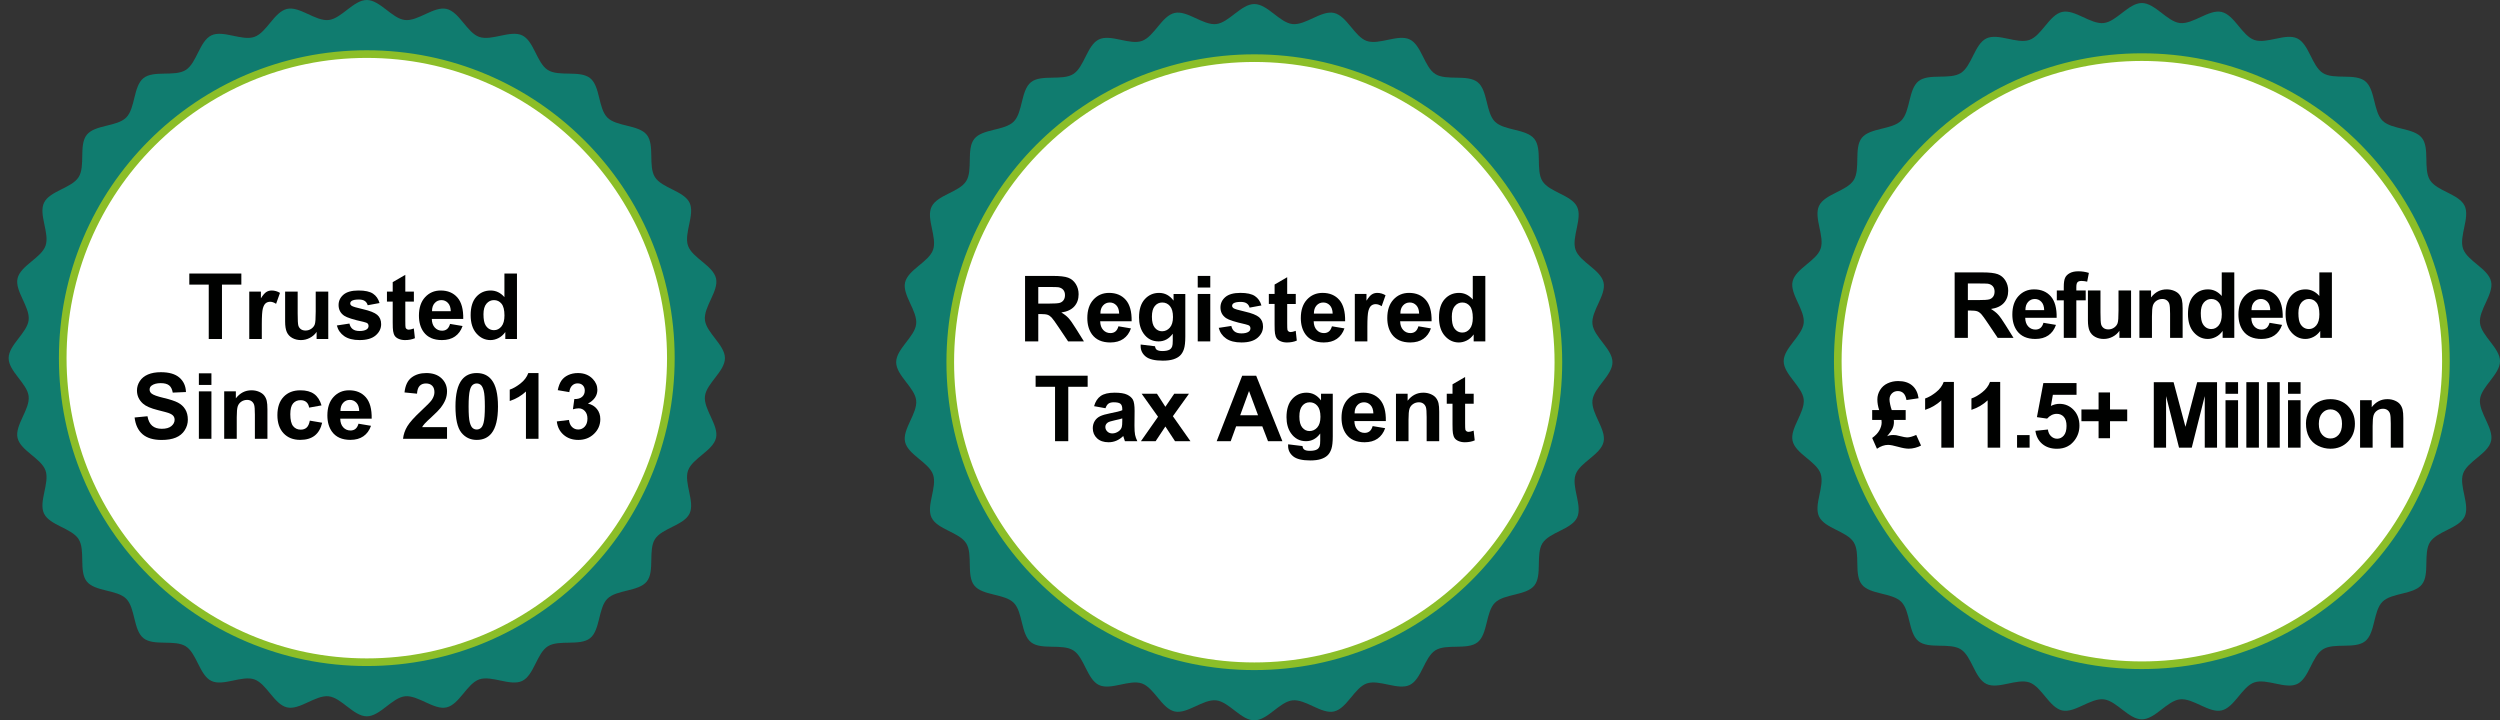 <?xml version="1.0" encoding="UTF-8"?>
<svg id="a" data-name="Layer 1" xmlns="http://www.w3.org/2000/svg" width="1963.488" height="565.763" viewBox="0 0 1963.488 565.763">
  <rect x="0" y="0" width="1963.488" height="565.763" fill="#333333" stroke="none"/>
  <path d="M569.369,281.289c0,10.384-14.597,19.851-15.716,29.94-1.148,10.292,10.972,22.747,8.723,32.665-2.292,10.075-18.624,16.064-21.994,25.684-3.406,9.733,5.619,24.593,1.188,33.788-4.479,9.274-21.734,11.456-27.187,20.113-5.472,8.7.013,25.199-6.378,33.201-6.402,8.024-23.716,6.327-30.968,13.576-7.25,7.25-5.549,24.56-13.57,30.967-8.004,6.391-24.506.901-33.208,6.38-8.655,5.448-10.836,22.709-20.108,27.181-9.199,4.438-24.06-4.59-33.791-1.185-9.616,3.367-15.605,19.703-25.68,21.99-9.918,2.257-22.374-9.869-32.673-8.721-10.084,1.122-19.551,15.713-29.932,15.713s-19.853-14.591-29.936-15.713c-10.292-1.148-22.75,10.977-32.668,8.721-10.079-2.288-16.064-18.624-25.68-21.99-9.731-3.405-24.594,5.623-33.789,1.185-9.276-4.472-11.459-21.733-20.114-27.181-8.697-5.479-25.2.007-33.198-6.38-8.03-6.407-6.329-23.717-13.577-30.973-7.252-7.246-24.566-5.546-30.965-13.569-6.393-8.006-.902-24.508-6.38-33.201-5.449-8.659-22.712-10.844-27.181-20.113-4.441-9.195,4.584-24.055,1.182-33.788-3.364-9.62-19.7-15.609-21.987-25.684-2.26-9.918,9.867-22.373,8.719-32.667-1.125-10.087-15.715-19.554-15.715-29.937s14.591-19.853,15.715-29.937c1.148-10.292-10.979-22.752-8.719-32.663,2.288-10.077,18.624-16.064,21.987-25.687,3.402-9.733-5.623-24.593-1.178-33.792,4.465-9.27,21.728-11.452,27.177-20.107,5.479-8.7-.013-25.199,6.38-33.205,6.404-8.019,23.714-6.321,30.965-13.571,7.252-7.25,5.551-24.56,13.577-30.966,7.998-6.393,24.504-.902,33.202-6.38,8.651-5.452,10.839-22.709,20.11-27.183,9.195-4.436,24.058,4.591,33.789,1.187,9.62-3.369,15.605-19.703,25.68-21.99,9.918-2.257,22.376,9.869,32.672,8.721,10.079-1.124,19.547-15.716,29.932-15.716s19.848,14.592,29.932,15.716c10.298,1.148,22.759-10.978,32.673-8.721,10.075,2.29,16.064,18.622,25.684,21.99,9.731,3.404,24.587-5.621,33.791-1.185,9.267,4.472,11.453,21.731,20.108,27.181,8.697,5.479,25.2-.013,33.204,6.38,8.022,6.407,6.325,23.717,13.575,30.97,7.252,7.249,24.562,5.548,30.967,13.571,6.391,8.002.902,24.506,6.378,33.201,5.449,8.659,22.708,10.842,27.187,20.111,4.426,9.195-4.599,24.055-1.193,33.788,3.37,9.622,19.706,15.609,21.994,25.687,2.253,9.911-9.871,22.371-8.723,32.667,1.118,10.081,15.716,19.554,15.716,29.933Z" fill="#107c6f" stroke-width="0"/>
  <circle cx="288.078" cy="281.29" r="238.807" fill="#fff" stroke="#8cbe28" stroke-miterlimit="10" stroke-width="6"/>
  <g>
    <path d="M163.945,266.257v-42.726h-15.259v-8.7h40.867v8.7h-15.224v42.726h-10.383Z" fill="#000100" stroke-width="0"/>
    <path d="M205.619,266.257h-9.857v-37.254h9.156v5.297c1.567-2.502,2.975-4.151,4.227-4.946s2.672-1.193,4.263-1.193c2.245,0,4.408.62,6.49,1.859l-3.052,8.594c-1.66-1.076-3.204-1.614-4.63-1.614-1.38,0-2.549.381-3.508,1.14-.959.761-1.714,2.135-2.262,4.122-.551,1.988-.825,6.151-.825,12.488v11.506Z" fill="#000100" stroke-width="0"/>
    <path d="M248.661,266.257v-5.578c-1.356,1.988-3.14,3.555-5.349,4.701-2.211,1.146-4.543,1.719-6.999,1.719-2.502,0-4.747-.55-6.735-1.649s-3.426-2.643-4.315-4.63c-.889-1.988-1.333-4.736-1.333-8.244v-23.573h9.857v17.119c0,5.238.181,8.449.544,9.629.361,1.182,1.023,2.118,1.981,2.806.959.691,2.175,1.035,3.648,1.035,1.684,0,3.192-.461,4.525-1.386,1.333-.923,2.245-2.069,2.736-3.438.491-1.367.737-4.718.737-10.05v-15.715h9.857v37.254h-9.156Z" fill="#000100" stroke-width="0"/>
    <path d="M264.552,255.628l9.892-1.508c.421,1.918,1.275,3.374,2.561,4.367,1.286.995,3.087,1.491,5.402,1.491,2.549,0,4.467-.468,5.753-1.403.865-.655,1.298-1.532,1.298-2.631,0-.748-.234-1.368-.702-1.859-.491-.468-1.59-.9-3.297-1.298-7.951-1.754-12.991-3.356-15.119-4.806-2.947-2.011-4.42-4.806-4.42-8.384,0-3.227,1.275-5.94,3.824-8.138,2.549-2.198,6.501-3.297,11.857-3.297,5.098,0,8.887.83,11.366,2.491s4.186,4.116,5.122,7.367l-9.296,1.719c-.398-1.45-1.152-2.561-2.263-3.333s-2.695-1.158-4.753-1.158c-2.596,0-4.455.362-5.578,1.087-.748.514-1.123,1.181-1.123,2,0,.702.327,1.298.982,1.789.889.655,3.958,1.579,9.208,2.771,5.25,1.193,8.916,2.654,10.998,4.385,2.058,1.754,3.087,4.198,3.087,7.332,0,3.414-1.427,6.349-4.28,8.805s-7.074,3.683-12.664,3.683c-5.075,0-9.092-1.029-12.049-3.087-2.959-2.058-4.894-4.853-5.806-8.384Z" fill="#000100" stroke-width="0"/>
    <path d="M325.063,229.003v7.858h-6.735v15.014c0,3.04.064,4.812.193,5.315.128.503.421.917.876,1.245.457.327,1.012.491,1.667.491.912,0,2.233-.316,3.964-.947l.842,7.647c-2.292.982-4.888,1.473-7.788,1.473-1.777,0-3.379-.298-4.806-.895-1.427-.595-2.473-1.367-3.14-2.315-.665-.946-1.128-2.227-1.385-3.841-.21-1.146-.316-3.461-.316-6.946v-16.242h-4.525v-7.858h4.525v-7.402l9.892-5.753v13.155h6.735Z" fill="#000100" stroke-width="0"/>
    <path d="M353.477,254.4l9.822,1.649c-1.263,3.601-3.257,6.344-5.98,8.227-2.726,1.883-6.134,2.823-10.226,2.823-6.478,0-11.272-2.116-14.382-6.349-2.456-3.391-3.683-7.671-3.683-12.839,0-6.174,1.614-11.008,4.841-14.505,3.227-3.496,7.308-5.245,12.243-5.245,5.543,0,9.916,1.83,13.12,5.489,3.204,3.661,4.736,9.267,4.595,16.821h-24.696c.07,2.923.865,5.198,2.385,6.822,1.52,1.626,3.414,2.439,5.683,2.439,1.543,0,2.841-.421,3.894-1.263s1.848-2.198,2.385-4.069ZM354.039,244.437c-.07-2.853-.807-5.022-2.21-6.508-1.403-1.484-3.11-2.227-5.122-2.227-2.152,0-3.929.783-5.332,2.35s-2.093,3.695-2.07,6.384h14.733Z" fill="#000100" stroke-width="0"/>
    <path d="M406.026,266.257h-9.156v-5.472c-1.52,2.128-3.314,3.713-5.385,4.754-2.069,1.04-4.156,1.56-6.261,1.56-4.28,0-7.945-1.724-10.998-5.175-3.051-3.448-4.577-8.261-4.577-14.435,0-6.314,1.485-11.114,4.455-14.401,2.97-3.285,6.724-4.928,11.26-4.928,4.163,0,7.764,1.731,10.804,5.192v-18.522h9.857v51.426ZM379.717,246.823c0,3.976.55,6.852,1.649,8.629,1.59,2.572,3.812,3.859,6.665,3.859,2.268,0,4.198-.965,5.788-2.894,1.59-1.93,2.385-4.812,2.385-8.648,0-4.28-.772-7.36-2.315-9.243s-3.52-2.824-5.928-2.824c-2.339,0-4.297.93-5.876,2.788-1.577,1.86-2.367,4.637-2.367,8.332Z" fill="#000100" stroke-width="0"/>
    <path d="M105.714,327.897l10.103-.982c.608,3.391,1.841,5.882,3.701,7.472,1.858,1.59,4.367,2.385,7.524,2.385,3.344,0,5.864-.707,7.56-2.122,1.694-1.415,2.543-3.07,2.543-4.964,0-1.216-.357-2.25-1.069-3.104-.714-.854-1.959-1.597-3.736-2.228-1.216-.421-3.987-1.169-8.314-2.245-5.566-1.38-9.471-3.075-11.716-5.086-3.157-2.83-4.736-6.279-4.736-10.348,0-2.619.742-5.068,2.227-7.35,1.485-2.279,3.625-4.016,6.421-5.209,2.794-1.193,6.168-1.789,10.12-1.789,6.455,0,11.313,1.415,14.576,4.245,3.261,2.83,4.975,6.607,5.139,11.331l-10.383.456c-.444-2.643-1.398-4.543-2.859-5.7-1.462-1.159-3.654-1.737-6.577-1.737-3.017,0-5.379.62-7.086,1.859-1.099.795-1.649,1.859-1.649,3.192,0,1.216.514,2.257,1.543,3.122,1.31,1.099,4.49,2.245,9.542,3.438,5.051,1.193,8.787,2.427,11.208,3.7,2.419,1.276,4.314,3.017,5.683,5.228,1.367,2.209,2.052,4.94,2.052,8.19,0,2.947-.819,5.706-2.456,8.279s-3.952,4.485-6.946,5.735c-2.993,1.251-6.724,1.877-11.19,1.877-6.501,0-11.494-1.502-14.979-4.507s-5.566-7.385-6.244-13.138Z" fill="#000100" stroke-width="0"/>
    <path d="M156.193,302.324v-9.121h9.857v9.121h-9.857ZM156.193,344.63v-37.254h9.857v37.254h-9.857Z" fill="#000100" stroke-width="0"/>
    <path d="M210.04,344.63h-9.857v-19.013c0-4.022-.21-6.624-.631-7.805s-1.106-2.099-2.052-2.754c-.948-.655-2.088-.982-3.421-.982-1.707,0-3.239.468-4.595,1.403s-2.287,2.175-2.788,3.718c-.504,1.543-.755,4.397-.755,8.559v16.873h-9.857v-37.254h9.156v5.472c3.251-4.21,7.343-6.314,12.278-6.314,2.175,0,4.163.392,5.963,1.176s3.162,1.783,4.086,2.999,1.567,2.596,1.93,4.139c.361,1.543.543,3.753.543,6.63v23.152Z" fill="#000100" stroke-width="0"/>
    <path d="M252.521,318.391l-9.717,1.754c-.327-1.941-1.069-3.403-2.228-4.385-1.157-.982-2.66-1.473-4.507-1.473-2.456,0-4.415.848-5.876,2.544-1.462,1.695-2.192,4.531-2.192,8.506,0,4.42.742,7.542,2.228,9.366,1.484,1.824,3.478,2.736,5.98,2.736,1.871,0,3.403-.532,4.595-1.596s2.035-2.895,2.526-5.49l9.682,1.649c-1.006,4.443-2.935,7.799-5.788,10.068-2.853,2.268-6.677,3.403-11.471,3.403-5.449,0-9.793-1.719-13.031-5.157-3.24-3.438-4.859-8.197-4.859-14.277,0-6.151,1.625-10.938,4.876-14.365,3.251-3.425,7.647-5.139,13.19-5.139,4.537,0,8.144.977,10.821,2.93s4.602,4.928,5.771,8.927Z" fill="#000100" stroke-width="0"/>
    <path d="M281.566,332.773l9.822,1.649c-1.263,3.601-3.257,6.344-5.98,8.227-2.726,1.883-6.134,2.823-10.226,2.823-6.478,0-11.272-2.116-14.382-6.349-2.456-3.391-3.683-7.671-3.683-12.839,0-6.174,1.614-11.008,4.841-14.505,3.227-3.496,7.308-5.245,12.243-5.245,5.543,0,9.916,1.83,13.12,5.489,3.204,3.661,4.736,9.267,4.595,16.821h-24.696c.07,2.923.865,5.198,2.385,6.822,1.52,1.626,3.414,2.439,5.683,2.439,1.543,0,2.841-.421,3.894-1.263s1.848-2.198,2.385-4.069ZM282.127,322.811c-.07-2.853-.807-5.022-2.21-6.508-1.403-1.484-3.11-2.227-5.122-2.227-2.152,0-3.929.783-5.332,2.35s-2.093,3.695-2.07,6.384h14.733Z" fill="#000100" stroke-width="0"/>
    <path d="M351.093,335.474v9.156h-34.553c.374-3.461,1.497-6.741,3.368-9.839s5.566-7.209,11.085-12.331c4.443-4.139,7.168-6.946,8.173-8.419,1.356-2.035,2.035-4.046,2.035-6.034,0-2.198-.591-3.887-1.771-5.068-1.182-1.181-2.813-1.772-4.894-1.772-2.058,0-3.695.62-4.911,1.859s-1.918,3.297-2.105,6.174l-9.822-.982c.585-5.426,2.42-9.319,5.507-11.681s6.946-3.543,11.576-3.543c5.075,0,9.062,1.368,11.962,4.104s4.35,6.139,4.35,10.208c0,2.315-.416,4.52-1.246,6.612-.83,2.094-2.145,4.286-3.946,6.578-1.193,1.52-3.344,3.707-6.455,6.56-3.11,2.853-5.081,4.747-5.91,5.683-.831.935-1.503,1.848-2.018,2.736h19.574Z" fill="#000100" stroke-width="0"/>
    <path d="M374.421,292.993c4.981,0,8.875,1.777,11.681,5.332,3.344,4.21,5.016,11.19,5.016,20.942s-1.684,16.721-5.051,20.977c-2.783,3.508-6.665,5.262-11.646,5.262s-9.039-1.923-12.102-5.771c-3.064-3.846-4.595-10.704-4.595-20.573,0-9.682,1.684-16.651,5.051-20.907,2.783-3.508,6.665-5.262,11.646-5.262ZM374.421,301.167c-1.193,0-2.257.381-3.192,1.141s-1.66,2.122-2.175,4.086c-.678,2.549-1.017,6.84-1.017,12.874s.304,10.179.912,12.436,1.373,3.759,2.298,4.507c.923.748,1.981,1.123,3.174,1.123s2.257-.379,3.192-1.14,1.66-2.123,2.175-4.087c.678-2.526,1.017-6.805,1.017-12.839s-.304-10.178-.912-12.436c-.608-2.256-1.374-3.764-2.298-4.524s-1.981-1.141-3.174-1.141Z" fill="#000100" stroke-width="0"/>
    <path d="M422.935,344.63h-9.857v-37.149c-3.601,3.368-7.846,5.858-12.734,7.472v-8.945c2.572-.842,5.367-2.437,8.384-4.789,3.017-2.349,5.086-5.092,6.209-8.226h7.998v51.637Z" fill="#000100" stroke-width="0"/>
    <path d="M437.318,330.984l9.542-1.158c.304,2.432,1.123,4.291,2.456,5.578s2.947,1.929,4.841,1.929c2.035,0,3.747-.772,5.14-2.315,1.39-1.543,2.087-3.625,2.087-6.244,0-2.479-.667-4.443-2-5.893s-2.958-2.175-4.876-2.175c-1.263,0-2.771.246-4.525.737l1.087-8.033c2.666.07,4.701-.508,6.104-1.737,1.403-1.227,2.105-2.858,2.105-4.893,0-1.731-.514-3.11-1.543-4.139s-2.397-1.543-4.104-1.543c-1.684,0-3.122.585-4.315,1.754s-1.918,2.876-2.175,5.122l-9.086-1.543c.631-3.11,1.584-5.595,2.859-7.455,1.273-1.858,3.051-3.32,5.332-4.384,2.279-1.064,4.835-1.597,7.664-1.597,4.841,0,8.723,1.543,11.646,4.63,2.409,2.526,3.613,5.379,3.613,8.559,0,4.514-2.467,8.115-7.402,10.804,2.947.631,5.302,2.046,7.069,4.245,1.765,2.198,2.648,4.853,2.648,7.963,0,4.514-1.649,8.361-4.946,11.541s-7.402,4.771-12.313,4.771c-4.654,0-8.513-1.338-11.576-4.017-3.064-2.677-4.841-6.179-5.332-10.506Z" fill="#000100" stroke-width="0"/>
  </g>
  <path d="M1266.429,284.471c0,10.384-14.597,19.851-15.716,29.94-1.148,10.292,10.972,22.747,8.723,32.665-2.292,10.075-18.624,16.064-21.994,25.684-3.406,9.733,5.619,24.593,1.188,33.788-4.479,9.274-21.734,11.456-27.187,20.113-5.472,8.7.013,25.199-6.378,33.201-6.402,8.024-23.716,6.327-30.968,13.576-7.25,7.25-5.549,24.56-13.57,30.967-8.004,6.391-24.506.901-33.208,6.38-8.655,5.448-10.836,22.709-20.108,27.181-9.199,4.438-24.06-4.59-33.791-1.185-9.616,3.367-15.605,19.703-25.68,21.99-9.918,2.257-22.374-9.869-32.673-8.721-10.084,1.122-19.551,15.713-29.932,15.713s-19.853-14.591-29.936-15.713c-10.292-1.148-22.75,10.977-32.668,8.721-10.079-2.288-16.064-18.624-25.68-21.99-9.731-3.405-24.594,5.623-33.789,1.185-9.276-4.472-11.459-21.733-20.114-27.181-8.697-5.479-25.2.007-33.198-6.38-8.03-6.407-6.329-23.717-13.577-30.973-7.252-7.246-24.566-5.546-30.965-13.569-6.393-8.006-.902-24.508-6.38-33.201-5.449-8.659-22.712-10.844-27.181-20.113-4.441-9.195,4.584-24.055,1.182-33.788-3.364-9.62-19.7-15.609-21.987-25.684-2.26-9.918,9.867-22.373,8.719-32.667-1.125-10.087-15.715-19.554-15.715-29.937s14.591-19.853,15.715-29.937c1.148-10.292-10.979-22.752-8.719-32.663,2.288-10.077,18.624-16.064,21.987-25.687,3.402-9.733-5.623-24.593-1.178-33.792,4.465-9.27,21.728-11.452,27.177-20.107,5.479-8.7-.013-25.199,6.38-33.205,6.404-8.019,23.714-6.321,30.965-13.571,7.252-7.25,5.551-24.56,13.577-30.966,7.998-6.393,24.504-.902,33.202-6.38,8.651-5.452,10.839-22.709,20.11-27.183,9.195-4.436,24.058,4.591,33.789,1.187,9.62-3.369,15.605-19.703,25.68-21.99,9.918-2.257,22.376,9.869,32.672,8.721,10.079-1.124,19.547-15.716,29.932-15.716s19.848,14.592,29.932,15.716c10.298,1.148,22.759-10.978,32.673-8.721,10.075,2.29,16.064,18.622,25.684,21.99,9.731,3.404,24.587-5.621,33.791-1.185,9.267,4.472,11.453,21.731,20.108,27.181,8.697,5.479,25.2-.013,33.204,6.38,8.022,6.407,6.325,23.717,13.575,30.97,7.252,7.249,24.562,5.548,30.967,13.571,6.391,8.002.902,24.506,6.378,33.201,5.449,8.659,22.708,10.842,27.187,20.111,4.426,9.195-4.599,24.055-1.193,33.788,3.37,9.622,19.706,15.609,21.994,25.687,2.253,9.911-9.871,22.371-8.723,32.667,1.118,10.081,15.716,19.554,15.716,29.933Z" fill="#107c6f" stroke-width="0"/>
  <circle cx="985.137" cy="284.473" r="238.807" fill="#fff" stroke="#8cbe28" stroke-miterlimit="10" stroke-width="6"/>
  <g>
    <path d="M805.075,268.133v-51.426h21.854c5.496,0,9.489.462,11.979,1.386,2.492.924,4.485,2.566,5.982,4.928s2.245,5.063,2.245,8.103c0,3.859-1.134,7.046-3.403,9.56s-5.659,4.098-10.173,4.753c2.245,1.31,4.098,2.748,5.56,4.315,1.462,1.567,3.432,4.35,5.911,8.349l6.279,10.033h-12.418l-7.507-11.19c-2.666-3.999-4.49-6.518-5.472-7.559s-2.023-1.754-3.122-2.141c-1.099-.385-2.841-.578-5.227-.578h-2.105v21.468h-10.383ZM815.458,238.456h7.682c4.981,0,8.092-.21,9.331-.631s2.21-1.146,2.912-2.175,1.052-2.315,1.052-3.859c0-1.731-.462-3.127-1.386-4.192-.924-1.063-2.227-1.736-3.911-2.017-.842-.117-3.368-.175-7.577-.175h-8.103v13.049Z" fill="#000100" stroke-width="0"/>
    <path d="M878.426,256.276l9.822,1.649c-1.263,3.601-3.257,6.344-5.98,8.227-2.726,1.883-6.134,2.823-10.226,2.823-6.478,0-11.272-2.116-14.382-6.349-2.456-3.391-3.683-7.671-3.683-12.839,0-6.174,1.614-11.008,4.841-14.505,3.227-3.496,7.308-5.245,12.243-5.245,5.543,0,9.916,1.83,13.12,5.489,3.204,3.661,4.736,9.267,4.595,16.821h-24.696c.07,2.923.865,5.198,2.385,6.822,1.52,1.626,3.414,2.439,5.683,2.439,1.543,0,2.841-.421,3.894-1.263s1.848-2.198,2.385-4.069ZM878.987,246.314c-.07-2.853-.807-5.022-2.21-6.508-1.403-1.484-3.11-2.227-5.122-2.227-2.152,0-3.929.783-5.332,2.35s-2.093,3.695-2.07,6.384h14.733Z" fill="#000100" stroke-width="0"/>
    <path d="M895.895,270.588l11.26,1.368c.187,1.31.62,2.21,1.298,2.701.935.702,2.409,1.052,4.42,1.052,2.572,0,4.502-.386,5.788-1.158.865-.514,1.52-1.345,1.964-2.491.304-.819.456-2.327.456-4.525v-5.437c-2.947,4.022-6.665,6.034-11.155,6.034-5.005,0-8.969-2.116-11.892-6.349-2.292-3.344-3.438-7.507-3.438-12.488,0-6.244,1.502-11.015,4.507-14.312s6.742-4.946,11.208-4.946c4.607,0,8.407,2.023,11.401,6.069v-5.227h9.226v33.43c0,4.397-.362,7.682-1.087,9.857s-1.742,3.882-3.052,5.122-3.058,2.21-5.245,2.912-4.951,1.052-8.296,1.052c-6.314,0-10.793-1.082-13.435-3.245s-3.964-4.905-3.964-8.226c0-.327.012-.725.035-1.193ZM904.7,248.734c0,3.952.765,6.847,2.298,8.682,1.531,1.837,3.42,2.754,5.665,2.754,2.409,0,4.443-.941,6.104-2.824,1.66-1.882,2.491-4.671,2.491-8.366,0-3.859-.795-6.724-2.385-8.594s-3.601-2.806-6.034-2.806c-2.362,0-4.309.918-5.84,2.754-1.533,1.836-2.298,4.636-2.298,8.401Z" fill="#000100" stroke-width="0"/>
    <path d="M940.691,225.827v-9.121h9.857v9.121h-9.857ZM940.691,268.133v-37.254h9.857v37.254h-9.857Z" fill="#000100" stroke-width="0"/>
    <path d="M957.178,257.504l9.892-1.508c.421,1.918,1.275,3.374,2.561,4.367,1.286.995,3.087,1.491,5.402,1.491,2.549,0,4.467-.468,5.753-1.403.865-.655,1.298-1.532,1.298-2.631,0-.748-.234-1.368-.702-1.859-.491-.468-1.59-.9-3.297-1.298-7.951-1.754-12.991-3.356-15.119-4.806-2.947-2.011-4.42-4.806-4.42-8.384,0-3.227,1.275-5.94,3.824-8.138s6.501-3.297,11.857-3.297c5.098,0,8.887.83,11.366,2.491s4.186,4.116,5.122,7.367l-9.296,1.719c-.398-1.45-1.152-2.561-2.263-3.333s-2.695-1.158-4.753-1.158c-2.596,0-4.455.362-5.578,1.087-.748.514-1.123,1.181-1.123,2,0,.702.327,1.298.982,1.789.889.655,3.958,1.579,9.208,2.771s8.916,2.654,10.998,4.385c2.058,1.754,3.087,4.198,3.087,7.332,0,3.414-1.427,6.349-4.28,8.805-2.853,2.456-7.074,3.683-12.664,3.683-5.075,0-9.092-1.029-12.049-3.087-2.959-2.058-4.894-4.853-5.806-8.384Z" fill="#000100" stroke-width="0"/>
    <path d="M1017.69,230.879v7.858h-6.735v15.014c0,3.04.064,4.812.193,5.315.128.503.421.917.876,1.245.457.327,1.012.491,1.667.491.912,0,2.233-.316,3.964-.947l.842,7.647c-2.292.982-4.888,1.473-7.788,1.473-1.777,0-3.379-.298-4.806-.895-1.427-.595-2.473-1.367-3.14-2.315-.665-.946-1.128-2.227-1.385-3.841-.21-1.146-.316-3.461-.316-6.946v-16.242h-4.525v-7.858h4.525v-7.402l9.892-5.753v13.155h6.735Z" fill="#000100" stroke-width="0"/>
    <path d="M1046.104,256.276l9.822,1.649c-1.263,3.601-3.257,6.344-5.98,8.227-2.726,1.883-6.134,2.823-10.226,2.823-6.478,0-11.272-2.116-14.382-6.349-2.456-3.391-3.683-7.671-3.683-12.839,0-6.174,1.614-11.008,4.841-14.505,3.227-3.496,7.308-5.245,12.243-5.245,5.543,0,9.916,1.83,13.12,5.489,3.204,3.661,4.736,9.267,4.595,16.821h-24.696c.07,2.923.865,5.198,2.385,6.822,1.52,1.626,3.414,2.439,5.683,2.439,1.543,0,2.841-.421,3.894-1.263s1.848-2.198,2.385-4.069ZM1046.665,246.314c-.07-2.853-.807-5.022-2.21-6.508-1.403-1.484-3.11-2.227-5.122-2.227-2.152,0-3.929.783-5.332,2.35-1.403,1.567-2.093,3.695-2.07,6.384h14.733Z" fill="#000100" stroke-width="0"/>
    <path d="M1073.922,268.133h-9.857v-37.254h9.156v5.297c1.567-2.502,2.975-4.151,4.227-4.946s2.672-1.193,4.263-1.193c2.245,0,4.408.62,6.49,1.859l-3.052,8.594c-1.66-1.076-3.204-1.614-4.63-1.614-1.38,0-2.549.381-3.508,1.14-.959.761-1.714,2.135-2.262,4.122-.551,1.988-.825,6.151-.825,12.488v11.506Z" fill="#000100" stroke-width="0"/>
    <path d="M1114.017,256.276l9.822,1.649c-1.263,3.601-3.257,6.344-5.98,8.227-2.726,1.883-6.134,2.823-10.226,2.823-6.478,0-11.272-2.116-14.382-6.349-2.456-3.391-3.683-7.671-3.683-12.839,0-6.174,1.614-11.008,4.841-14.505,3.227-3.496,7.308-5.245,12.243-5.245,5.543,0,9.916,1.83,13.12,5.489,3.204,3.661,4.736,9.267,4.595,16.821h-24.696c.07,2.923.865,5.198,2.385,6.822,1.52,1.626,3.414,2.439,5.683,2.439,1.543,0,2.841-.421,3.894-1.263s1.848-2.198,2.385-4.069ZM1114.579,246.314c-.07-2.853-.807-5.022-2.21-6.508-1.403-1.484-3.11-2.227-5.122-2.227-2.152,0-3.929.783-5.332,2.35s-2.093,3.695-2.07,6.384h14.733Z" fill="#000100" stroke-width="0"/>
    <path d="M1166.566,268.133h-9.156v-5.472c-1.52,2.128-3.314,3.713-5.385,4.754-2.069,1.04-4.156,1.56-6.261,1.56-4.28,0-7.945-1.724-10.998-5.175-3.051-3.448-4.577-8.261-4.577-14.435,0-6.314,1.485-11.114,4.455-14.401,2.97-3.285,6.724-4.928,11.26-4.928,4.163,0,7.764,1.731,10.804,5.192v-18.522h9.857v51.426ZM1140.257,248.699c0,3.976.55,6.852,1.649,8.629,1.59,2.572,3.812,3.859,6.665,3.859,2.268,0,4.198-.965,5.788-2.894,1.59-1.93,2.385-4.812,2.385-8.648,0-4.28-.772-7.36-2.315-9.243-1.543-1.883-3.52-2.824-5.928-2.824-2.339,0-4.297.93-5.876,2.788-1.577,1.86-2.367,4.637-2.367,8.332Z" fill="#000100" stroke-width="0"/>
    <path d="M828.63,346.506v-42.726h-15.259v-8.7h40.867v8.7h-15.224v42.726h-10.383Z" fill="#000100" stroke-width="0"/>
    <path d="M868.235,320.618l-8.945-1.614c1.006-3.601,2.736-6.267,5.192-7.998,2.456-1.731,6.104-2.596,10.945-2.596,4.397,0,7.671.521,9.822,1.56,2.152,1.042,3.665,2.363,4.543,3.965.876,1.602,1.315,4.542,1.315,8.822l-.105,11.506c0,3.274.157,5.689.474,7.244.315,1.555.906,3.221,1.771,4.998h-9.752c-.257-.655-.573-1.625-.947-2.912-.164-.585-.281-.971-.351-1.158-1.684,1.637-3.485,2.865-5.402,3.683s-3.964,1.228-6.139,1.228c-3.835,0-6.859-1.041-9.067-3.122-2.211-2.081-3.316-4.712-3.316-7.893,0-2.105.503-3.982,1.508-5.63,1.006-1.65,2.414-2.913,4.227-3.789,1.812-.878,4.426-1.643,7.841-2.298,4.607-.865,7.799-1.672,9.577-2.42v-.982c0-1.894-.468-3.245-1.403-4.051-.935-.808-2.701-1.211-5.297-1.211-1.754,0-3.122.345-4.104,1.034-.982.691-1.777,1.901-2.385,3.631ZM881.424,328.616c-1.263.421-3.262.924-5.999,1.508s-4.525,1.158-5.367,1.719c-1.286.912-1.929,2.07-1.929,3.473,0,1.38.514,2.572,1.543,3.578s2.339,1.508,3.929,1.508c1.777,0,3.473-.585,5.086-1.754,1.193-.889,1.976-1.976,2.35-3.262.257-.842.386-2.444.386-4.806v-1.964Z" fill="#000100" stroke-width="0"/>
    <path d="M896.087,346.506l13.435-19.188-12.874-18.066h12.032l6.595,10.243,6.946-10.243h11.576l-12.629,17.645,13.786,19.609h-12.102l-7.577-11.541-7.647,11.541h-11.541Z" fill="#000100" stroke-width="0"/>
    <path d="M1007.183,346.506h-11.295l-4.49-11.681h-20.556l-4.245,11.681h-11.015l20.03-51.426h10.98l20.591,51.426ZM988.065,326.16l-7.086-19.083-6.946,19.083h14.032Z" fill="#000100" stroke-width="0"/>
    <path d="M1011.708,348.962l11.26,1.368c.187,1.31.62,2.21,1.298,2.701.935.702,2.409,1.052,4.42,1.052,2.572,0,4.502-.386,5.788-1.158.865-.514,1.52-1.345,1.964-2.491.304-.819.456-2.327.456-4.525v-5.437c-2.947,4.022-6.665,6.034-11.155,6.034-5.005,0-8.969-2.116-11.892-6.349-2.292-3.344-3.438-7.507-3.438-12.488,0-6.244,1.502-11.015,4.507-14.312,3.005-3.297,6.742-4.946,11.208-4.946,4.607,0,8.407,2.023,11.401,6.069v-5.227h9.226v33.43c0,4.397-.362,7.682-1.087,9.857s-1.742,3.882-3.052,5.122-3.058,2.21-5.245,2.912c-2.187.702-4.951,1.052-8.296,1.052-6.314,0-10.793-1.082-13.435-3.245-2.643-2.163-3.964-4.905-3.964-8.226,0-.327.012-.725.035-1.193ZM1020.513,327.107c0,3.952.765,6.847,2.298,8.682,1.531,1.837,3.42,2.754,5.665,2.754,2.409,0,4.443-.941,6.104-2.824,1.66-1.882,2.491-4.671,2.491-8.366,0-3.859-.795-6.724-2.385-8.594-1.59-1.871-3.601-2.806-6.034-2.806-2.362,0-4.309.918-5.84,2.754-1.533,1.836-2.298,4.636-2.298,8.401Z" fill="#000100" stroke-width="0"/>
    <path d="M1078.078,334.649l9.822,1.649c-1.263,3.601-3.257,6.344-5.98,8.227-2.726,1.883-6.134,2.823-10.226,2.823-6.478,0-11.272-2.116-14.382-6.349-2.456-3.391-3.683-7.671-3.683-12.839,0-6.174,1.614-11.008,4.841-14.505s7.308-5.245,12.243-5.245c5.543,0,9.916,1.83,13.12,5.489,3.204,3.661,4.736,9.267,4.595,16.821h-24.696c.07,2.923.865,5.198,2.385,6.822,1.52,1.626,3.414,2.439,5.683,2.439,1.543,0,2.841-.421,3.894-1.263s1.848-2.198,2.385-4.069ZM1078.639,324.687c-.07-2.853-.807-5.022-2.21-6.508-1.403-1.484-3.11-2.227-5.122-2.227-2.152,0-3.929.783-5.332,2.35s-2.093,3.695-2.07,6.384h14.733Z" fill="#000100" stroke-width="0"/>
    <path d="M1130.346,346.506h-9.857v-19.013c0-4.022-.21-6.624-.631-7.805s-1.106-2.099-2.052-2.754c-.948-.655-2.088-.982-3.421-.982-1.707,0-3.239.468-4.595,1.403s-2.287,2.175-2.788,3.718c-.504,1.543-.755,4.397-.755,8.559v16.873h-9.857v-37.254h9.156v5.472c3.251-4.21,7.343-6.314,12.278-6.314,2.175,0,4.163.392,5.963,1.176s3.162,1.783,4.086,2.999,1.567,2.596,1.93,4.139c.361,1.543.543,3.753.543,6.63v23.152Z" fill="#000100" stroke-width="0"/>
    <path d="M1157.427,309.252v7.858h-6.735v15.014c0,3.04.064,4.812.193,5.315.128.503.421.917.876,1.245.457.327,1.012.491,1.667.491.912,0,2.233-.316,3.964-.947l.842,7.647c-2.292.982-4.888,1.473-7.788,1.473-1.777,0-3.379-.298-4.806-.895-1.427-.595-2.473-1.367-3.14-2.315-.665-.946-1.128-2.227-1.385-3.841-.21-1.146-.316-3.461-.316-6.946v-16.242h-4.525v-7.858h4.525v-7.402l9.892-5.753v13.155h6.735Z" fill="#000100" stroke-width="0"/>
  </g>
  <path d="M1963.488,283.672c0,10.384-14.597,19.851-15.716,29.94-1.148,10.292,10.972,22.747,8.723,32.665-2.292,10.075-18.624,16.064-21.994,25.684-3.406,9.733,5.619,24.593,1.188,33.788-4.479,9.274-21.734,11.456-27.187,20.113-5.472,8.7.013,25.199-6.378,33.201-6.402,8.024-23.716,6.327-30.968,13.576-7.25,7.25-5.549,24.56-13.57,30.967-8.004,6.391-24.506.901-33.208,6.38-8.655,5.448-10.836,22.709-20.108,27.181-9.199,4.438-24.06-4.59-33.791-1.185-9.616,3.367-15.605,19.703-25.68,21.99-9.918,2.257-22.374-9.869-32.673-8.721-10.084,1.122-19.551,15.713-29.932,15.713s-19.853-14.591-29.936-15.713c-10.292-1.148-22.75,10.977-32.668,8.721-10.079-2.288-16.064-18.624-25.68-21.99-9.731-3.405-24.594,5.623-33.789,1.185-9.276-4.472-11.459-21.733-20.114-27.181-8.697-5.479-25.2.007-33.198-6.38-8.03-6.407-6.329-23.717-13.577-30.973-7.252-7.246-24.566-5.546-30.965-13.569-6.393-8.006-.902-24.508-6.38-33.201-5.449-8.659-22.712-10.844-27.181-20.113-4.441-9.195,4.584-24.055,1.182-33.788-3.364-9.62-19.7-15.609-21.987-25.684-2.26-9.918,9.867-22.373,8.719-32.667-1.125-10.087-15.715-19.554-15.715-29.937s14.591-19.853,15.715-29.937c1.148-10.292-10.979-22.752-8.719-32.663,2.288-10.077,18.624-16.064,21.987-25.687,3.402-9.733-5.623-24.593-1.178-33.792,4.465-9.27,21.728-11.452,27.177-20.107,5.479-8.7-.013-25.199,6.38-33.205,6.404-8.019,23.714-6.321,30.965-13.571,7.252-7.25,5.551-24.56,13.577-30.966,7.998-6.393,24.504-.902,33.202-6.38,8.651-5.452,10.839-22.709,20.11-27.183,9.195-4.436,24.058,4.591,33.789,1.187,9.62-3.369,15.605-19.703,25.68-21.99,9.918-2.257,22.376,9.869,32.672,8.721,10.079-1.124,19.547-15.716,29.932-15.716s19.848,14.592,29.932,15.716c10.298,1.148,22.759-10.978,32.673-8.721,10.075,2.29,16.064,18.622,25.684,21.99,9.731,3.404,24.587-5.621,33.791-1.185,9.267,4.472,11.453,21.731,20.108,27.181,8.697,5.479,25.2-.013,33.204,6.38,8.022,6.407,6.325,23.717,13.575,30.97,7.252,7.249,24.562,5.548,30.967,13.571,6.391,8.002.902,24.506,6.378,33.201,5.449,8.659,22.708,10.842,27.187,20.111,4.426,9.195-4.599,24.055-1.193,33.788,3.37,9.622,19.706,15.609,21.994,25.687,2.253,9.911-9.871,22.371-8.723,32.667,1.118,10.081,15.716,19.554,15.716,29.933Z" fill="#107c6f" stroke-width="0"/>
  <circle cx="1682.197" cy="283.673" r="238.807" fill="#fff" stroke="#8cbe28" stroke-miterlimit="10" stroke-width="6"/>
  <g>
    <path d="M1535.173,265.373v-51.426h21.854c5.496,0,9.489.462,11.979,1.386,2.492.924,4.485,2.566,5.982,4.928,1.497,2.362,2.245,5.063,2.245,8.103,0,3.859-1.134,7.046-3.403,9.56-2.268,2.514-5.659,4.098-10.173,4.753,2.245,1.31,4.098,2.748,5.56,4.315s3.432,4.35,5.911,8.349l6.279,10.033h-12.418l-7.507-11.19c-2.666-3.999-4.49-6.518-5.472-7.559s-2.023-1.754-3.122-2.141c-1.099-.385-2.841-.578-5.227-.578h-2.105v21.468h-10.383ZM1545.556,235.696h7.682c4.981,0,8.092-.21,9.331-.631s2.21-1.146,2.912-2.175,1.052-2.315,1.052-3.859c0-1.731-.462-3.127-1.386-4.192-.924-1.063-2.227-1.736-3.911-2.017-.842-.117-3.368-.175-7.577-.175h-8.103v13.049Z" fill="#000100" stroke-width="0"/>
    <path d="M1604.931,253.517l9.822,1.649c-1.263,3.601-3.257,6.344-5.98,8.227-2.726,1.883-6.134,2.823-10.226,2.823-6.478,0-11.272-2.116-14.382-6.349-2.456-3.391-3.683-7.671-3.683-12.839,0-6.174,1.614-11.008,4.841-14.505s7.308-5.245,12.243-5.245c5.543,0,9.916,1.83,13.12,5.489,3.204,3.661,4.736,9.267,4.595,16.821h-24.696c.07,2.923.865,5.198,2.385,6.822,1.52,1.626,3.414,2.439,5.683,2.439,1.543,0,2.841-.421,3.894-1.263s1.848-2.198,2.385-4.069ZM1605.493,243.554c-.07-2.853-.807-5.022-2.21-6.508-1.403-1.484-3.11-2.227-5.122-2.227-2.152,0-3.929.783-5.332,2.35s-2.093,3.695-2.07,6.384h14.733Z" fill="#000100" stroke-width="0"/>
    <path d="M1615.406,228.119h5.472v-2.806c0-3.134.334-5.472.999-7.016.668-1.543,1.894-2.8,3.684-3.772,1.788-.969,4.051-1.455,6.787-1.455,2.806,0,5.554.421,8.244,1.263l-1.333,6.876c-1.567-.374-3.075-.561-4.525-.561-1.427,0-2.45.333-3.069,1-.621.665-.93,1.946-.93,3.841v2.631h7.367v7.752h-7.367v29.502h-9.857v-29.502h-5.472v-7.752Z" fill="#000100" stroke-width="0"/>
    <path d="M1664.572,265.373v-5.578c-1.356,1.988-3.14,3.555-5.349,4.701-2.211,1.146-4.543,1.719-6.999,1.719-2.502,0-4.747-.55-6.735-1.649s-3.426-2.643-4.315-4.63-1.333-4.736-1.333-8.244v-23.573h9.857v17.119c0,5.238.181,8.449.544,9.629.361,1.182,1.023,2.118,1.981,2.806.959.691,2.175,1.035,3.648,1.035,1.684,0,3.192-.461,4.525-1.386,1.333-.923,2.245-2.069,2.736-3.438.491-1.367.737-4.718.737-10.05v-15.715h9.857v37.254h-9.156Z" fill="#000100" stroke-width="0"/>
    <path d="M1714.231,265.373h-9.857v-19.013c0-4.022-.21-6.624-.631-7.805s-1.106-2.099-2.052-2.754c-.948-.655-2.088-.982-3.421-.982-1.707,0-3.239.468-4.595,1.403s-2.287,2.175-2.788,3.718c-.504,1.543-.755,4.397-.755,8.559v16.873h-9.857v-37.254h9.156v5.472c3.251-4.21,7.343-6.314,12.278-6.314,2.175,0,4.163.392,5.963,1.176,1.801.783,3.162,1.783,4.086,2.999s1.567,2.596,1.93,4.139c.361,1.543.543,3.753.543,6.63v23.152Z" fill="#000100" stroke-width="0"/>
    <path d="M1754.803,265.373h-9.156v-5.472c-1.52,2.128-3.314,3.713-5.385,4.754-2.069,1.04-4.156,1.56-6.261,1.56-4.28,0-7.945-1.724-10.998-5.175-3.051-3.448-4.577-8.261-4.577-14.435,0-6.314,1.485-11.114,4.455-14.401,2.97-3.285,6.724-4.928,11.26-4.928,4.163,0,7.764,1.731,10.804,5.192v-18.522h9.857v51.426ZM1728.494,245.939c0,3.976.55,6.852,1.649,8.629,1.59,2.572,3.812,3.859,6.665,3.859,2.268,0,4.198-.965,5.788-2.894,1.59-1.93,2.385-4.812,2.385-8.648,0-4.28-.772-7.36-2.315-9.243s-3.52-2.824-5.928-2.824c-2.339,0-4.297.93-5.876,2.788-1.577,1.86-2.367,4.637-2.367,8.332Z" fill="#000100" stroke-width="0"/>
    <path d="M1782.502,253.517l9.822,1.649c-1.263,3.601-3.257,6.344-5.98,8.227-2.726,1.883-6.134,2.823-10.226,2.823-6.478,0-11.272-2.116-14.382-6.349-2.456-3.391-3.683-7.671-3.683-12.839,0-6.174,1.614-11.008,4.841-14.505,3.227-3.496,7.308-5.245,12.243-5.245,5.543,0,9.916,1.83,13.12,5.489,3.204,3.661,4.736,9.267,4.595,16.821h-24.696c.07,2.923.865,5.198,2.385,6.822,1.52,1.626,3.414,2.439,5.683,2.439,1.543,0,2.841-.421,3.894-1.263s1.848-2.198,2.385-4.069ZM1783.063,243.554c-.07-2.853-.807-5.022-2.21-6.508-1.403-1.484-3.11-2.227-5.122-2.227-2.152,0-3.929.783-5.332,2.35s-2.093,3.695-2.07,6.384h14.733Z" fill="#000100" stroke-width="0"/>
    <path d="M1831.459,265.373h-9.156v-5.472c-1.52,2.128-3.314,3.713-5.385,4.754-2.069,1.04-4.156,1.56-6.261,1.56-4.28,0-7.945-1.724-10.998-5.175-3.051-3.448-4.577-8.261-4.577-14.435,0-6.314,1.485-11.114,4.455-14.401,2.97-3.285,6.724-4.928,11.26-4.928,4.163,0,7.764,1.731,10.804,5.192v-18.522h9.857v51.426ZM1805.149,245.939c0,3.976.55,6.852,1.649,8.629,1.59,2.572,3.812,3.859,6.665,3.859,2.268,0,4.198-.965,5.788-2.894,1.59-1.93,2.385-4.812,2.385-8.648,0-4.28-.772-7.36-2.315-9.243s-3.52-2.824-5.928-2.824c-2.339,0-4.297.93-5.876,2.788-1.577,1.86-2.367,4.637-2.367,8.332Z" fill="#000100" stroke-width="0"/>
    <path d="M1504.986,341.587l3.789,8.349c-1.333.725-2.871,1.315-4.612,1.772-1.743.455-3.432.684-5.069.684-2.105,0-4.911-.497-8.419-1.491-3.508-.993-6.104-1.49-7.788-1.49-2.853,0-5.765,1.017-8.735,3.052l-3.753-8.489c2.643-1.894,4.542-3.911,5.701-6.052,1.157-2.139,1.736-4.18,1.736-6.121,0-.631-.047-1.298-.14-2h-7.296v-7.752h5.507c-.959-2.76-1.438-5.554-1.438-8.384,0-2.549.695-4.981,2.087-7.296s3.362-4.074,5.911-5.28c2.549-1.203,5.332-1.806,8.349-1.806,4.607,0,8.279,1.164,11.015,3.49,2.736,2.328,4.408,5.666,5.016,10.016l-9.506,1.403c-.444-2.502-1.251-4.303-2.42-5.402s-2.631-1.649-4.385-1.649c-1.871,0-3.426.626-4.666,1.876-1.239,1.252-1.859,2.824-1.859,4.719,0,.982.169,2.28.509,3.894.338,1.614.754,3.087,1.245,4.42h10.945v7.752h-9.331c.07.514.105,1.029.105,1.543,0,1.848-.351,3.555-1.052,5.122-.702,1.567-2.14,3.625-4.315,6.174,1.286-.655,2.9-.982,4.841-.982.819,0,1.555.047,2.21.14.327.047,1.286.269,2.876.667,2.83.725,4.759,1.087,5.788,1.087,1.824,0,4.21-.655,7.156-1.964Z" fill="#000100" stroke-width="0"/>
    <path d="M1534.579,351.584h-9.857v-37.149c-3.601,3.368-7.846,5.858-12.734,7.472v-8.945c2.572-.842,5.367-2.437,8.384-4.789,3.017-2.349,5.086-5.092,6.209-8.226h7.998v51.637Z" fill="#000100" stroke-width="0"/>
    <path d="M1570.943,351.584h-9.857v-37.149c-3.601,3.368-7.846,5.858-12.734,7.472v-8.945c2.572-.842,5.367-2.437,8.384-4.789,3.017-2.349,5.086-5.092,6.209-8.226h7.998v51.637Z" fill="#000100" stroke-width="0"/>
    <path d="M1584.188,351.584v-9.857h9.857v9.857h-9.857Z" fill="#000100" stroke-width="0"/>
    <path d="M1598.591,338.359l9.822-1.017c.281,2.222,1.111,3.982,2.491,5.279,1.38,1.299,2.97,1.947,4.771,1.947,2.058,0,3.8-.836,5.227-2.509,1.427-1.671,2.14-4.191,2.14-7.559,0-3.157-.708-5.524-2.122-7.104-1.416-1.577-3.257-2.367-5.526-2.367-2.83,0-5.367,1.251-7.612,3.753l-7.998-1.158,5.051-26.765h26.064v9.226h-18.592l-1.543,8.735c2.198-1.099,4.443-1.649,6.735-1.649,4.373,0,8.08,1.59,11.12,4.771s4.56,7.308,4.56,12.383c0,4.233-1.228,8.01-3.683,11.331-3.344,4.537-7.986,6.805-13.926,6.805-4.747,0-8.618-1.275-11.611-3.824-2.993-2.549-4.782-5.975-5.367-10.278Z" fill="#000100" stroke-width="0"/>
    <path d="M1648.215,344.182v-13.365h-13.47v-9.226h13.47v-13.365h8.98v13.365h13.505v9.226h-13.505v13.365h-8.98Z" fill="#000100" stroke-width="0"/>
    <path d="M1691.58,351.584v-51.426h15.54l9.331,35.079,9.226-35.079h15.575v51.426h-9.647v-40.481l-10.208,40.481h-9.998l-10.173-40.481v40.481h-9.647Z" fill="#000100" stroke-width="0"/>
    <path d="M1747.902,309.279v-9.121h9.857v9.121h-9.857ZM1747.902,351.584v-37.254h9.857v37.254h-9.857Z" fill="#000100" stroke-width="0"/>
    <path d="M1764.27,351.584v-51.426h9.857v51.426h-9.857Z" fill="#000100" stroke-width="0"/>
    <path d="M1780.639,351.584v-51.426h9.857v51.426h-9.857Z" fill="#000100" stroke-width="0"/>
    <path d="M1797.007,309.279v-9.121h9.857v9.121h-9.857ZM1797.007,351.584v-37.254h9.857v37.254h-9.857Z" fill="#000100" stroke-width="0"/>
    <path d="M1811.095,332.431c0-3.274.807-6.443,2.42-9.506s3.899-5.402,6.857-7.016,6.262-2.42,9.91-2.42c5.636,0,10.255,1.83,13.856,5.489,3.601,3.661,5.402,8.285,5.402,13.874,0,5.636-1.819,10.308-5.455,14.015-3.637,3.707-8.214,5.56-13.733,5.56-3.414,0-6.671-.772-9.77-2.315s-5.454-3.806-7.068-6.788c-1.614-2.981-2.42-6.612-2.42-10.892ZM1821.198,332.957c0,3.695.877,6.525,2.631,8.489s3.917,2.947,6.49,2.947,4.729-.982,6.472-2.947,2.614-4.818,2.614-8.559c0-3.648-.872-6.455-2.614-8.419-1.742-1.964-3.899-2.947-6.472-2.947s-4.736.982-6.49,2.947-2.631,4.794-2.631,8.489Z" fill="#000100" stroke-width="0"/>
    <path d="M1887.552,351.584h-9.857v-19.013c0-4.022-.21-6.624-.631-7.805-.421-1.181-1.106-2.099-2.052-2.754-.948-.655-2.088-.982-3.421-.982-1.707,0-3.239.468-4.595,1.403s-2.287,2.175-2.788,3.718c-.504,1.543-.755,4.397-.755,8.559v16.873h-9.857v-37.254h9.156v5.472c3.251-4.21,7.343-6.314,12.278-6.314,2.175,0,4.163.392,5.963,1.176s3.162,1.783,4.086,2.999,1.567,2.596,1.93,4.139c.361,1.543.543,3.753.543,6.63v23.152Z" fill="#000100" stroke-width="0"/>
  </g>
</svg>